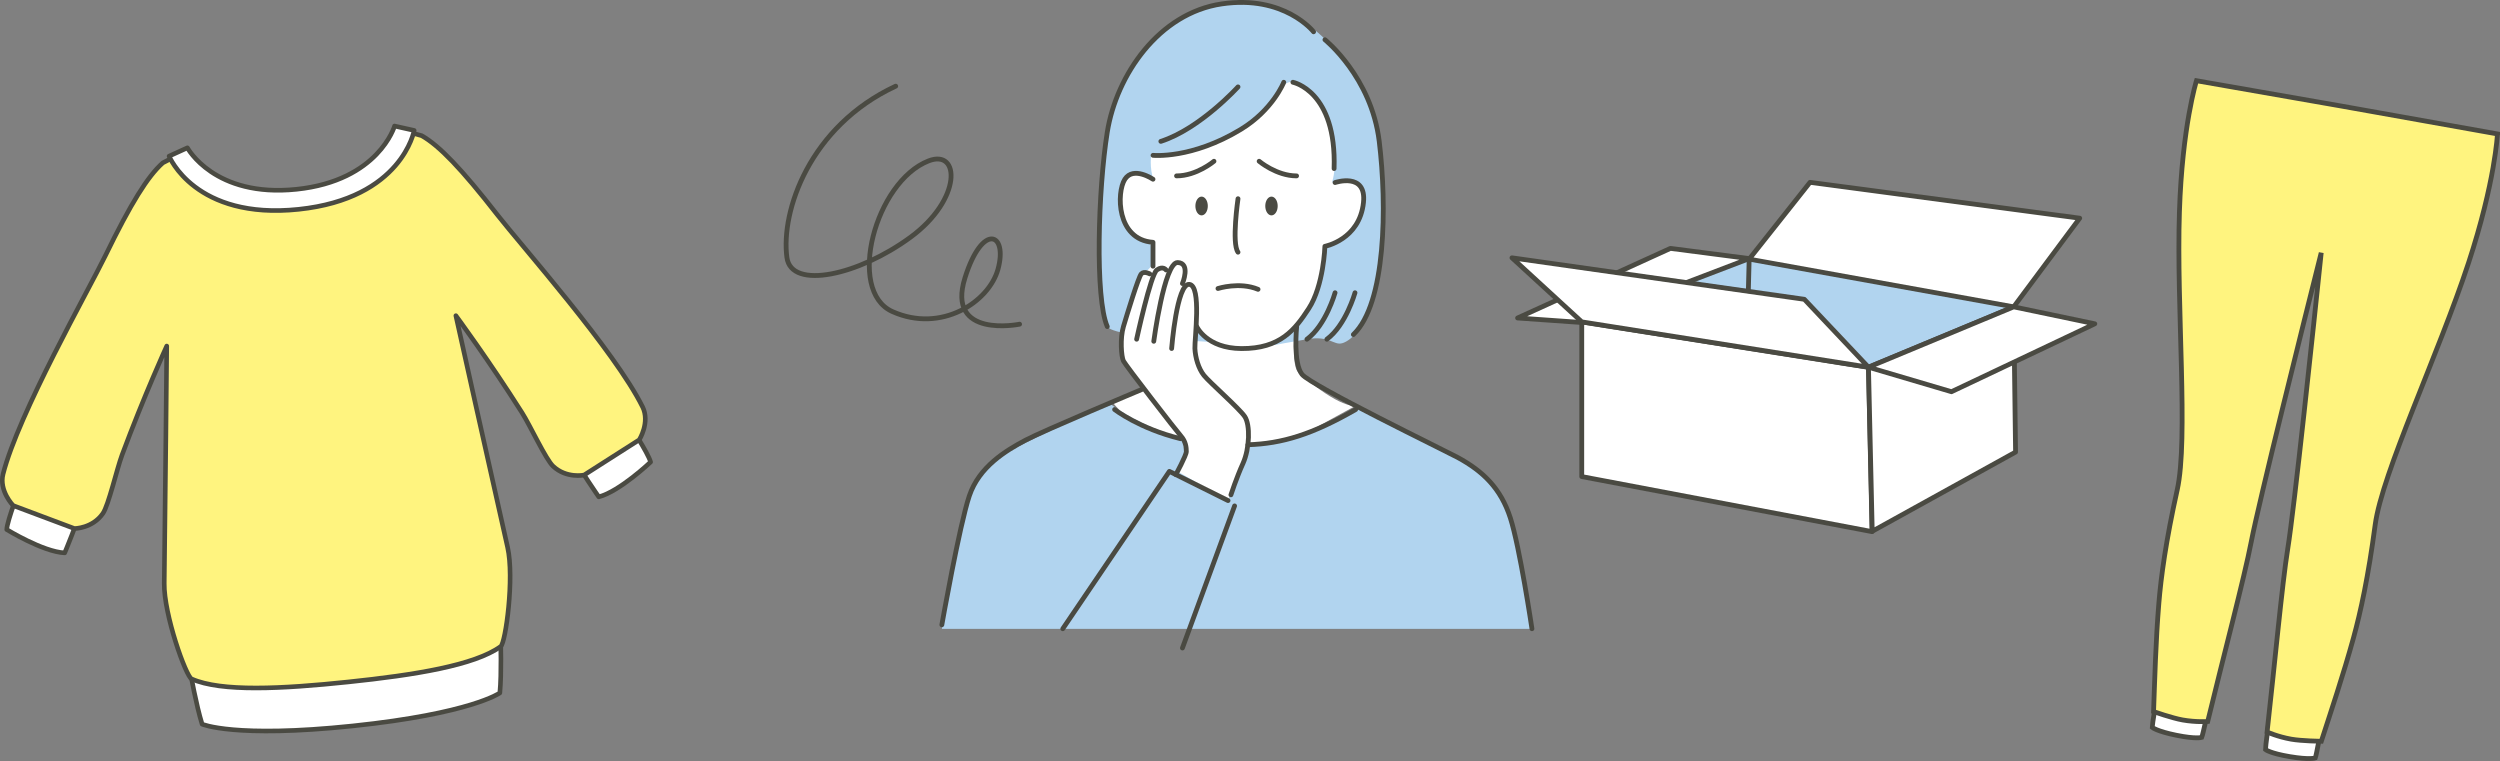 <?xml version="1.0" encoding="UTF-8"?><svg id="b" xmlns="http://www.w3.org/2000/svg" viewBox="0 0 519.06 158"><rect x="0" y="0" width="519.06" height="158" fill="#808080" stroke="none"/><g id="c"><g><path d="M447.74,145.27s-.89,5.04-.89,5.75c0,0,.93,.81,5.02,1.64,4.09,.83,5.26,.44,5.26,.44,.27-.65,1.32-5.66,1.32-5.66l-10.7-2.16Z" style="fill:#fff; stroke:#4a4a42; stroke-miterlimit:10;"/><path d="M471.08,149.86s-.73,5.07-.71,5.77c0,0,.95,.78,5.07,1.47,4.11,.69,5.27,.27,5.27,.27,.25-.66,1.14-5.7,1.14-5.7l-10.76-1.81Z" style="fill:#fff; stroke:#4a4a42; stroke-miterlimit:10;"/><path d="M518.54,27.81l-30.23-5.4h0l-1.01-.18-1.01-.18h0l-30.25-5.29s-2.96,9.42-3.54,27.22c-.65,19.86,1.9,47.13-.46,57.74-2.35,10.61-3.36,17.96-3.82,23.64-.65,7.93-.84,15.71-1.09,22.39,0,0,3.88,1.35,6.02,1.73,2.82,.5,5.22,.32,5.22,.32,3.17-13.08,7.66-30.1,9.02-37.21,1.61-8.37,10.84-45.36,14.55-60.11-1.58,15.13-5.59,53.04-6.95,61.45-1.15,7.14-2.78,24.67-4.29,38.05,0,0,2.19,.99,5.01,1.49,2.14,.38,6.25,.44,6.25,.44,2.06-6.36,4.54-13.73,6.66-21.4,1.51-5.49,3.09-12.75,4.52-23.52,1.43-10.77,13.17-35.51,19.38-54.39,5.56-16.92,6.01-26.78,6.01-26.78Z" style="fill:#fff47f; stroke:#4a4a42; stroke-miterlimit:10;"/></g><g><path d="M4.36,100.7s-2.89,7.35-2.96,9.25c0,0,7.53,4.63,12.03,4.84,0,0,2.82-6.67,3.57-9.86l-12.64-4.23Z" style="fill:#fff; stroke:#4a4a42; stroke-linecap:round; stroke-linejoin:round; stroke-width:.96px;"/><path d="M130.26,87.49s4.35,6.59,4.82,8.44c0,0-6.41,6.09-10.76,7.23,0,0-4.15-5.93-5.54-8.9l11.49-6.76Z" style="fill:#fff; stroke:#4a4a42; stroke-linecap:round; stroke-linejoin:round; stroke-width:.96px;"/><path d="M39.56,139.77s1.16,6.59,2.4,10.58c0,0,6.7,2.95,31.29,.37,24.59-2.58,30.53-6.85,30.53-6.85,.39-4.16,.16-10.85,.16-10.85l-64.38,6.75Z" style="fill:#fff; stroke:#4a4a42; stroke-linecap:round; stroke-linejoin:round; stroke-width:.96px;"/><path d="M133.41,84.48c-5.72-11.58-25.31-33.67-30.16-39.9-7.47-9.58-12.06-14.35-15.7-16.41l-4.96-1.37s-3.92,12.71-20.83,14.49c-16.91,1.77-23.38-9.85-23.38-9.85l-4.57,2.37c-3.13,2.77-6.63,8.39-11.95,19.31C18.41,60.21,3.83,85.89,.64,98.41c-.89,3.51,2.1,6.56,2.1,6.56l12.71,4.77s3.73,0,5.91-3.13c1.18-1.7,2.89-9.21,3.99-12.17,4.55-12.24,9.27-22.59,9.27-22.59,0,0-.31,33.84-.52,49.27-.09,6.46,4.51,19.33,5.68,19.84,6.13,2.73,18.74,2.08,32.51,.63,13.77-1.44,26.24-3.43,31.67-7.37,1.03-.75,2.86-14.28,1.43-20.59-3.41-15.06-10.74-48.09-10.74-48.09,0,0,6.77,9.15,13.75,20.17,1.69,2.67,4.92,9.66,6.43,11.08,2.79,2.62,6.44,1.84,6.44,1.84l11.45-7.31s2.29-3.61,.69-6.86Z" style="fill:#fff47f; stroke:#4a4a42; stroke-linecap:round; stroke-linejoin:round; stroke-width:.96px;"/><path d="M81.92,26.17s-3.29,11.34-20.36,13.13c-17.07,1.79-22.65-8.61-22.65-8.61l-3.8,1.73s5.36,13.3,26.88,11.04c21.52-2.26,24-16.38,24-16.38l-4.08-.91Z" style="fill:#fff; stroke:#4a4a42; stroke-linecap:round; stroke-linejoin:round; stroke-width:.96px;"/></g><path d="M269.12,63.53s-1.35,12.21,.42,13.76c8.87,7.75,11.92,6.96,11.92,6.96l-10.87,5.95-9.91,2.07-5.71,11.67-10.85-5.4,2.18-4.78s-11.26-15.86-13.24-19.37c-1.98-3.52,3.93-14.58,3.89-16.79s8.57-.6,8.57-.6l23.6,6.54Z" style="fill:#fff;"/><path d="M238.08,36.89s-6.48-2.16-5.83,4.02c.79,7.53,7.69,10.07,7.69,10.07,0,0,.24,7.91,3.32,12.57,2.81,4.24,5.82,8.1,13.78,8.06,7.96,.04,10.97-3.82,13.78-8.06,3.08-4.66,3.32-12.57,3.32-12.57,0,0,7.11-1.31,7.9-8.84,.65-6.18-5.83-4.02-5.83-4.02l.78-3.12c.13-2.37-.61-4.92-.87-6.8-1.03-7.36-6.93-10.76-6.93-10.76l-2.13-.37s-5.51,8.76-16.14,12.75c-4.89,1.84-11.36,.43-12.08,2.45-.45,1.26-.37,3.87-.37,3.87l-.39,.74" style="fill:#fff;"/><path d="M238.25,80.89l-7.31,2.55s2.23,3.09,5.38,4.47c3.15,1.38,9.75,3.16,9.75,3.16l-7.81-10.19Z" style="fill:#fff;"/><path d="M230.14,83.56s5.27,4.4,15.36,7.53c0,0,.82,3.59,0,4.78-.82,1.19-1.02,2.01-1.02,2.01l10.49,6.07,4.81-11.71s9.75-1.14,15.71-4.16c5.96-3.02,5.96-3.82,5.96-3.82,0,0,22.94,11.1,24.62,12.67,1.68,1.56,7.13,6.68,8.53,13.07,1.4,6.39,3.47,20.57,3.47,20.57h-122.52s4.81-24.66,5.78-27.8c.97-3.14,5.03-7.54,8.11-9.1,3.08-1.56,20.7-10.08,20.7-10.08Z" style="fill:#b1d4ef;"/><path d="M229.89,67.81s-1.87-8.4-1.69-16.25c.18-7.86,1.95-26.88,1.95-26.88l5.03-10.98s3.94-6.78,9.87-9.8c5.93-3.02,11.87-5.52,20.23-2.15,8.36,3.36,11.37,8.3,13.88,10.79s6.87,11.93,7.37,18.37,1.32,17.23-.53,27.06c-1.85,9.84-5.48,12.74-7.29,13.28s-2.57-1.64-7.36-.82-6.54,1.18-6.54,1.18c0,0-33.07-.9-34.93-3.8Z" style="fill:#b1d4ef;"/><path d="M239.05,31.94s-.5,2.87,.51,5.58c0,0-2.58-2.93-5.05-.67-2.48,2.27-2.45,5.29-1.75,7.49s3.59,5.04,5.53,6.1c1.93,1.06,1.15,.79,1.15,3.14s-2.2,3.13-2.2,3.13l-1.63,3.2-2.93,10.51,7.56,4.51,7.57-2.17,.7-4.75s1.78,2.88,3.62,3.45c1.84,.57,7.19,1.18,10.84-.12,3.65-1.3,5.92-3.32,7.49-5.47s4.53-7.7,4.65-14.5c0,0,6.13-2.54,7.55-6.31s.63-6.94-2.3-7.55c-2.93-.61-3.84,.45-3.84,.45,0,0,.86-2.3,.51-5.35s-.08-7.52-3.92-12.56-6.83-2.78-7.43-1.24-6.61,8.06-11.54,10.06-8.97,4.15-15.08,3.06Z" style="fill:#fff;"/><path d="M268.44,17.08s9.09,1.79,8.55,17.92" style="fill:none; stroke:#4a4a42; stroke-linecap:round; stroke-linejoin:round;"/><path d="M275.09,8.25s9.64,7.72,11.27,21.09c1.63,13.37,1.41,33.69-5.37,40.12" style="fill:none; stroke:#4a4a42; stroke-linecap:round; stroke-linejoin:round;"/><path d="M281.33,60.78s-1.9,6.76-5.84,9.65" style="fill:none; stroke:#4a4a42; stroke-linecap:round; stroke-linejoin:round;"/><path d="M277.19,60.78s-1.9,6.76-5.84,9.65" style="fill:none; stroke:#4a4a42; stroke-linecap:round; stroke-linejoin:round;"/><path d="M239.39,37.21s-4.07-2.76-5.84,0c-1.76,2.76-1.76,12.55,5.84,13.1v4.96" style="fill:none; stroke:#4a4a42; stroke-linecap:round; stroke-linejoin:round;"/><path d="M277.19,37.9s6.57-2.22,5.9,4.14c-.8,7.75-8.01,9.1-8.01,9.1,0,0-.24,8.14-3.36,12.93-2.84,4.37-5.9,8.34-13.96,8.3-7.26-.04-9.28-4.55-9.28-4.55" style="fill:none; stroke:#4a4a42; stroke-linecap:round; stroke-linejoin:round;"/><path d="M269.22,67.81s-.78,7.58,1.12,9.93c1.9,2.34,29.84,15.9,32.3,17.23,5.34,2.9,8.98,6.48,10.94,12.55,1.96,6.07,4.49,23.02,4.49,23.02" style="fill:none; stroke:#4a4a42; stroke-linecap:round; stroke-linejoin:round;"/><line x1="256.33" y1="105.04" x2="245.5" y2="134.54" style="fill:none; stroke:#4a4a42; stroke-linecap:round; stroke-linejoin:round;"/><polyline points="220.66 130.54 242.79 97.87 254.97 103.93" style="fill:none; stroke:#4a4a42; stroke-linecap:round; stroke-linejoin:round;"/><path d="M236.95,80.91s-20.46,8.58-24.03,10.48c-4.1,2.18-9.64,5.51-11.67,11.58-2.04,6.07-5.7,26.75-5.7,26.75" style="fill:none; stroke:#4a4a42; stroke-linecap:round; stroke-linejoin:round;"/><path d="M244.13,98.53s2.18-3.97,2.18-4.78-.12-2.09-1.09-3.18-11.52-14.72-11.97-15.63c-.45-.91-.72-4.73,0-7.13,.72-2.41,3.12-10.31,3.71-10.95,.59-.64,1.75,0,1.75,0" style="fill:none; stroke:#4a4a42; stroke-linecap:round; stroke-linejoin:round;"/><path d="M235.99,70.43s2.92-13.47,4.2-14.38c1.28-.91,1.91,0,1.91,0" style="fill:none; stroke:#4a4a42; stroke-linecap:round; stroke-linejoin:round;"/><path d="M239.55,70.86s2.19-16.44,4.96-16.35,.99,4.36,.99,4.36" style="fill:none; stroke:#4a4a42; stroke-linecap:round; stroke-linejoin:round;"/><path d="M243.26,72.36s1.07-13.59,3.67-13.32c2.59,.27,1.07,11.46,1.16,13.32,.09,1.86,.72,4.13,1.88,5.58,1.16,1.45,7.31,6.83,8.47,8.54,1.16,1.71,1.03,6.63-.36,9.72-1.4,3.09-2.51,6.54-2.51,6.54" style="fill:none; stroke:#4a4a42; stroke-linecap:round; stroke-linejoin:round;"/><path d="M266.54,17.08s-2.25,5.73-8.91,9.78c-10.23,6.21-18.23,5.39-18.23,5.39" style="fill:none; stroke:#4a4a42; stroke-linecap:round; stroke-linejoin:round;"/><path d="M257.04,18.04s-7.87,8.69-16.02,11.31" style="fill:none; stroke:#4a4a42; stroke-linecap:round; stroke-linejoin:round;"/><path d="M272.73,6.6s-6.05-7.72-19.08-5.79c-13.03,1.93-21.85,14.75-23.75,26.61-1.9,11.86-2.58,34.47,0,40.39" style="fill:none; stroke:#4a4a42; stroke-linecap:round; stroke-linejoin:round;"/><path d="M252.05,33.48s-3.6,3.04-7.77,3.04" style="fill:none; stroke:#4a4a42; stroke-linecap:round; stroke-linejoin:round;"/><path d="M252.88,59.9s4.47-1.43,8.32,.17" style="fill:none; stroke:#4a4a42; stroke-linecap:round; stroke-linejoin:round;"/><path d="M261.43,33.48s3.6,3.04,7.77,3.04" style="fill:none; stroke:#4a4a42; stroke-linecap:round; stroke-linejoin:round;"/><path d="M257.04,41.26s-1.35,9.28,0,11.1" style="fill:none; stroke:#4a4a42; stroke-linecap:round; stroke-linejoin:round;"/><ellipse cx="249.48" cy="42.77" rx="1.29" ry="1.95" style="fill:#4a4a42;"/><ellipse cx="263.99" cy="42.77" rx="1.29" ry="1.95" style="fill:#4a4a42;"/><path d="M259.09,92.34c7.1-.22,13.4-2.15,22.37-7.31" style="fill:none; stroke:#4a4a42; stroke-linecap:round; stroke-linejoin:round;"/><path d="M245.09,91.08c-8.57-2.1-13.67-6.05-13.67-6.05" style="fill:none; stroke:#4a4a42; stroke-linecap:round; stroke-linejoin:round;"/><path d="M211.69,67.31s-15.35,3.13-11.33-9.65c3.63-11.55,8.95-9.35,6.84-1.74-1.87,6.76-11.76,13.32-21.92,8.77-9.64-4.32-3.52-27,7.53-31.29,6.53-2.54,6.99,7.95-3.76,15.85-10.75,7.9-24.76,11.03-25.67,4.21-1.28-9.6,4.7-27.24,22.59-35.57" style="fill:none; stroke:#4a4a42; stroke-linecap:round; stroke-linejoin:round;"/><g><polygon points="418.09 63.71 387.91 81.64 328.15 67.6 363.17 53.8 418.09 63.71" style="fill:#b1d4ef;"/><polygon points="328.41 66.84 387.94 76.27 388.69 110.38 328.41 98.95 328.41 66.84" style="fill:#fff; stroke:#4a4a42; stroke-linecap:round; stroke-linejoin:round;"/><polygon points="418.09 63.71 431.8 45.3 375.8 37.86 363.17 53.8 418.09 63.71" style="fill:#fff; stroke:#4a4a42; stroke-linecap:round; stroke-linejoin:round;"/><polygon points="363.17 53.69 346.82 51.57 315.09 66.02 328.42 66.96 363.17 53.69" style="fill:#fff; stroke:#4a4a42; stroke-linecap:round; stroke-linejoin:round;"/><polygon points="387.94 76.24 374.62 62.14 313.92 53.53 328.42 66.83 387.94 76.24" style="fill:#fff; stroke:#4a4a42; stroke-linecap:round; stroke-linejoin:round;"/><polygon points="388.72 110.31 418.48 93.86 418.09 63.71 387.94 76.24 388.72 110.31" style="fill:#fff; stroke:#4a4a42; stroke-linecap:round; stroke-linejoin:round;"/><polygon points="387.94 76.24 405.17 81.33 434.93 67.23 418.09 63.71 387.94 76.24" style="fill:#fff; stroke:#4a4a42; stroke-linecap:round; stroke-linejoin:round;"/></g><line x1="363.17" y1="53.69" x2="363" y2="60.35" style="fill:#fff; stroke:#4a4a42; stroke-linecap:round; stroke-linejoin:round;"/></g></svg>